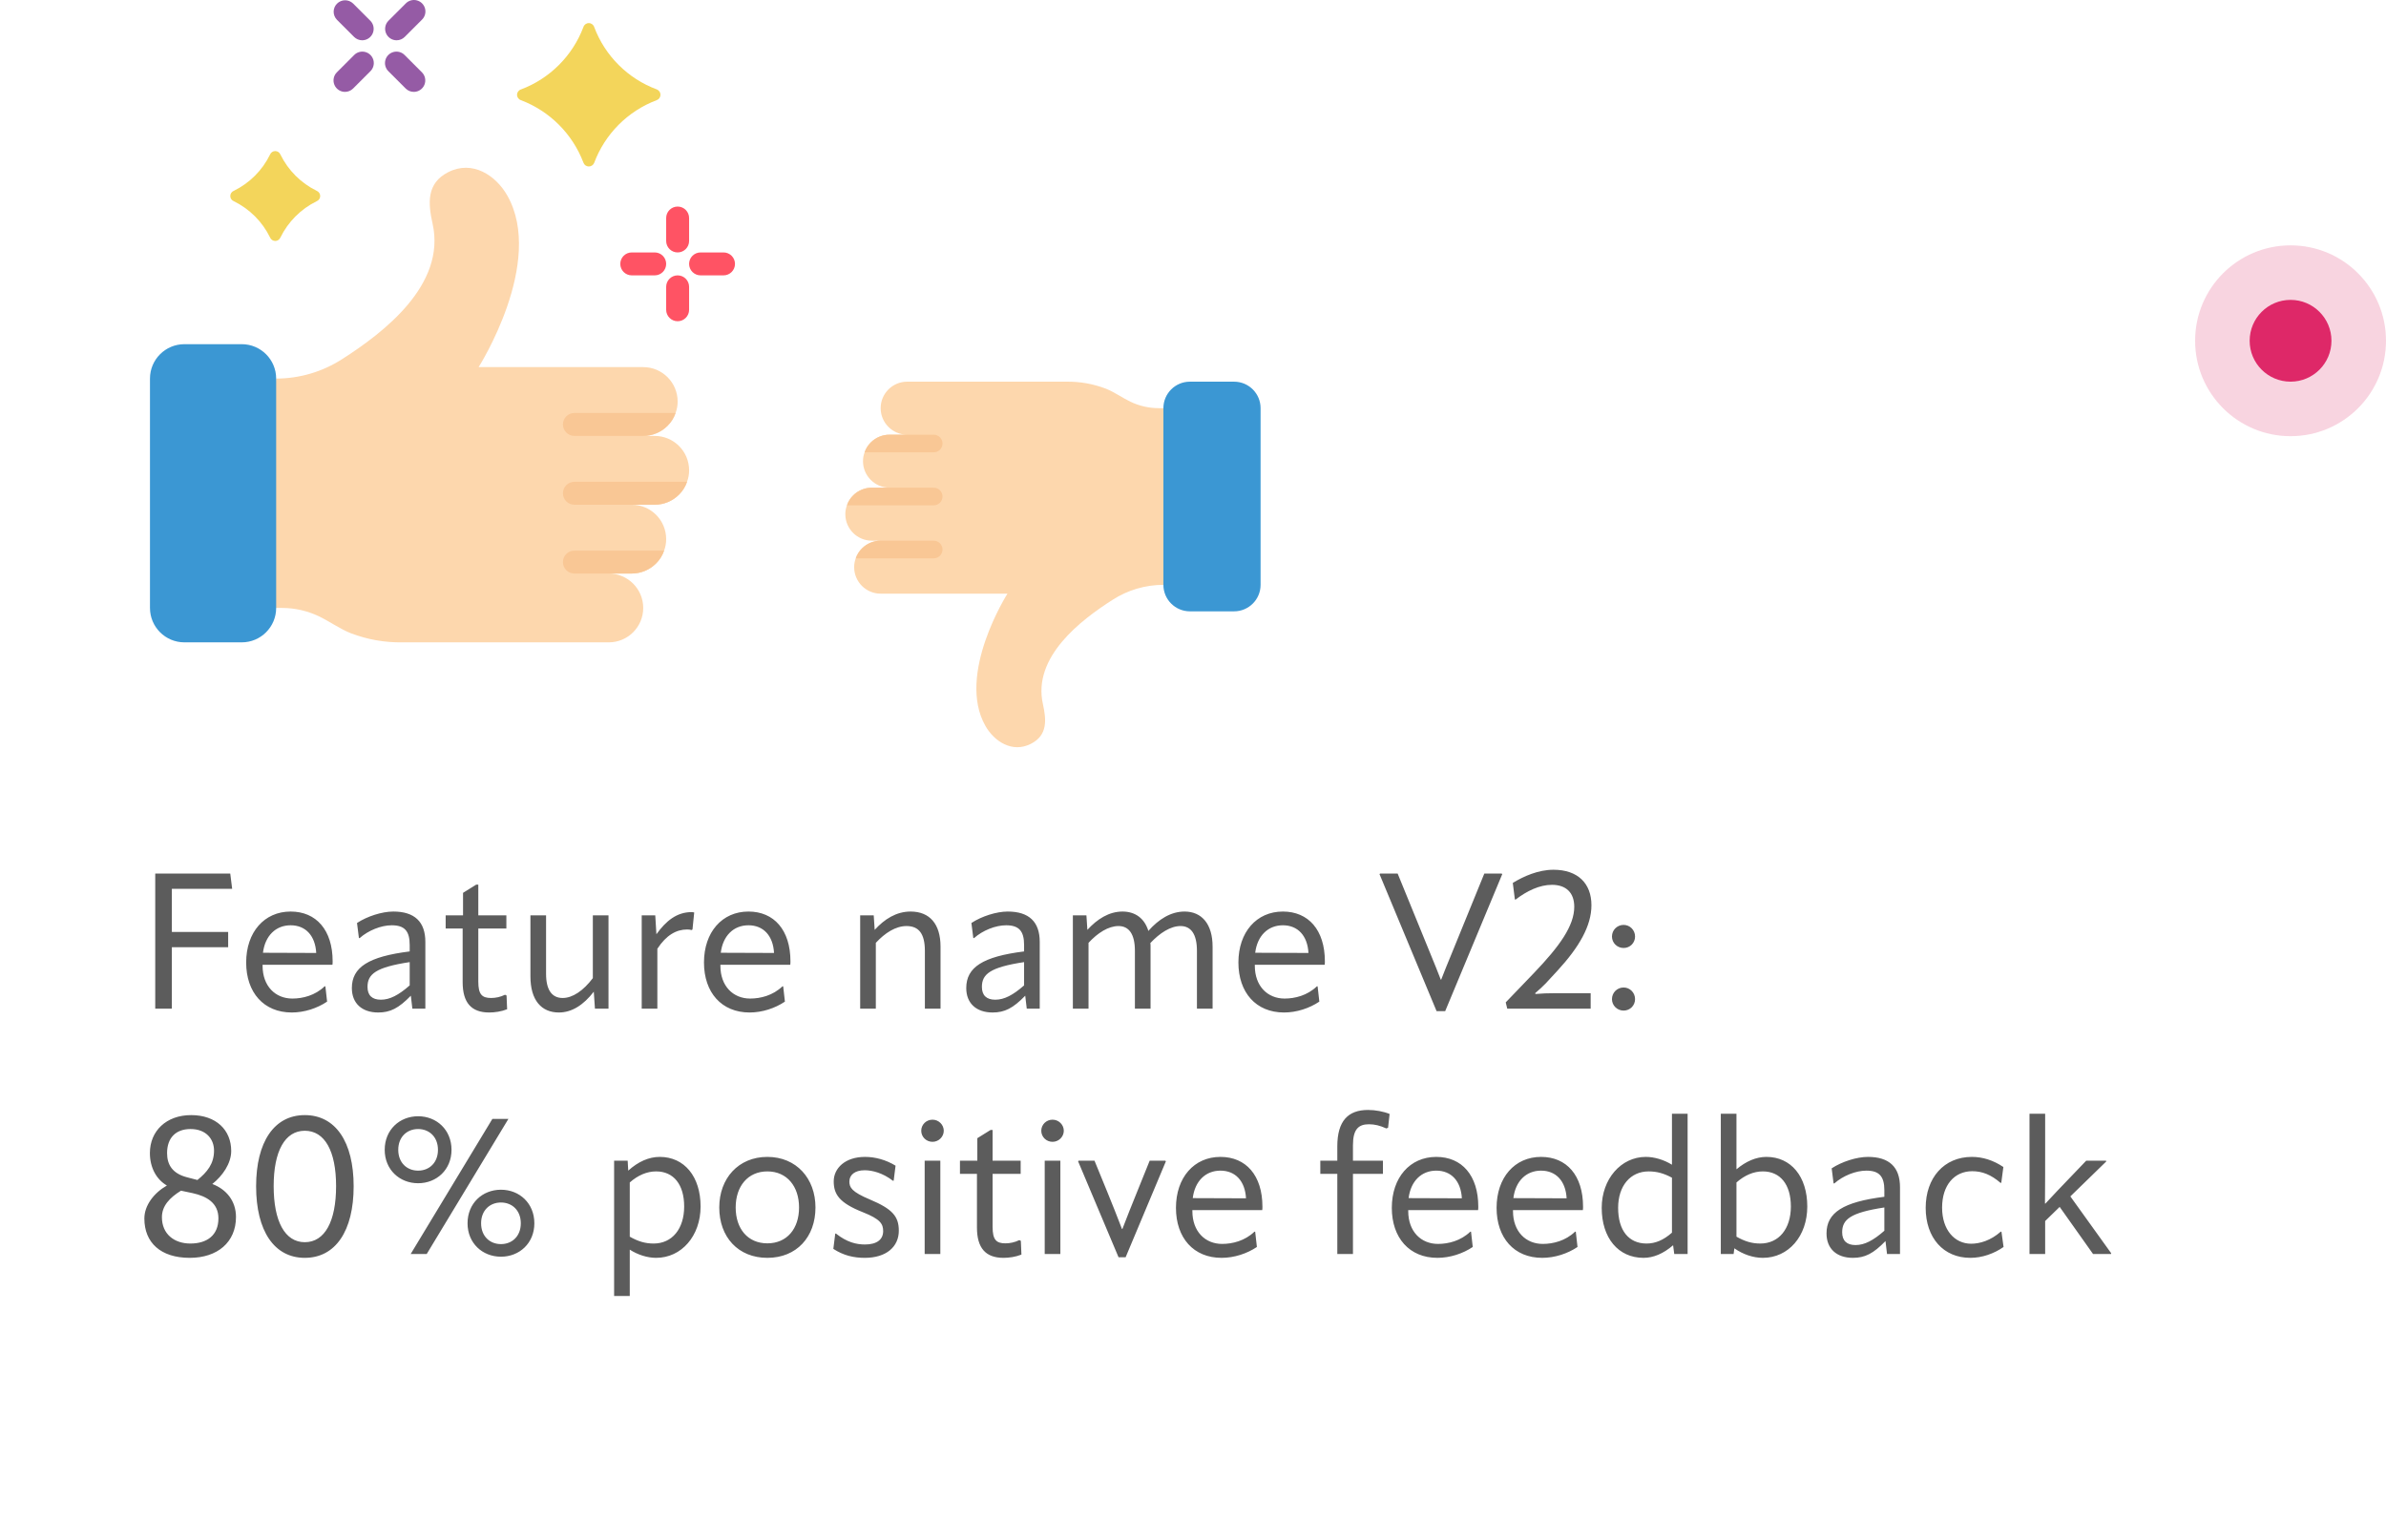 <svg width="175" height="113" viewBox="0 0 175 113" fill="none" xmlns="http://www.w3.org/2000/svg">
<g filter="url(#filter0_d_340_202)">
<rect y="12" width="168" height="91" rx="5" fill="white"/>
</g>
<path d="M17.028 65.208L16.888 64.088H11.386V74H12.604V69.492H16.734V68.372H12.604V65.208H17.028ZM24.383 70.78C24.397 70.668 24.397 70.612 24.397 70.528C24.397 68.232 23.193 66.874 21.317 66.874C19.385 66.874 18.055 68.386 18.055 70.612C18.055 72.81 19.343 74.28 21.401 74.28C22.325 74.28 23.263 73.972 23.991 73.482L23.865 72.362H23.809C23.109 73.034 22.199 73.258 21.443 73.258C20.197 73.258 19.259 72.348 19.259 70.85V70.78H24.383ZM21.317 67.882C22.409 67.882 23.123 68.638 23.193 69.912L19.287 69.898C19.441 68.652 20.225 67.882 21.317 67.882ZM27.739 74.28C28.621 74.28 29.237 73.972 30.133 73.048L30.245 74H31.197V69.1C31.197 67.63 30.413 66.874 28.845 66.874C28.019 66.874 26.927 67.224 26.185 67.714L26.325 68.82H26.381C27.011 68.26 27.949 67.882 28.733 67.882C29.671 67.882 30.049 68.302 30.049 69.324V69.8C27.025 70.178 25.807 70.962 25.807 72.488C25.807 73.608 26.549 74.28 27.739 74.28ZM27.935 73.342C27.291 73.342 26.955 73.02 26.955 72.404C26.955 71.466 27.557 70.962 30.049 70.584V72.292C29.237 73.006 28.593 73.342 27.935 73.342ZM35.879 74.28C36.285 74.28 36.775 74.21 37.195 74.042L37.153 73.034L37.041 72.978C36.705 73.146 36.341 73.216 36.019 73.216C35.347 73.216 35.081 72.95 35.081 72.012V68.12H37.139V67.154H35.081V64.9H34.927L33.961 65.502V67.154H32.687V68.12H33.933V72.054C33.933 73.552 34.563 74.28 35.879 74.28ZM43.481 71.76C42.782 72.684 41.998 73.216 41.27 73.216C40.499 73.216 40.051 72.656 40.051 71.438V67.154H38.904V71.634C38.904 73.384 39.715 74.28 40.989 74.28C41.941 74.28 42.795 73.734 43.551 72.754L43.636 74H44.63V67.154H43.481V71.76ZM50.72 66.916C49.642 66.916 48.844 67.56 48.144 68.54L48.06 67.154H47.066V74H48.214V69.604C48.872 68.596 49.614 68.19 50.398 68.19C50.524 68.19 50.622 68.204 50.72 68.232L50.79 68.19L50.916 66.944C50.888 66.93 50.804 66.916 50.72 66.916ZM57.961 70.78C57.975 70.668 57.975 70.612 57.975 70.528C57.975 68.232 56.771 66.874 54.895 66.874C52.963 66.874 51.633 68.386 51.633 70.612C51.633 72.81 52.921 74.28 54.979 74.28C55.903 74.28 56.841 73.972 57.569 73.482L57.443 72.362H57.387C56.687 73.034 55.777 73.258 55.021 73.258C53.775 73.258 52.837 72.348 52.837 70.85V70.78H57.961ZM54.895 67.882C55.987 67.882 56.701 68.638 56.771 69.912L52.865 69.898C53.019 68.652 53.803 67.882 54.895 67.882ZM66.785 66.874C65.735 66.874 64.867 67.434 64.153 68.218L64.083 67.154H63.089V74H64.237V69.17C64.909 68.442 65.693 67.938 66.491 67.938C67.387 67.938 67.835 68.498 67.835 69.758V74H68.983V69.45C68.983 67.784 68.185 66.874 66.785 66.874ZM72.801 74.28C73.683 74.28 74.299 73.972 75.195 73.048L75.307 74H76.259V69.1C76.259 67.63 75.475 66.874 73.907 66.874C73.081 66.874 71.989 67.224 71.247 67.714L71.387 68.82H71.443C72.073 68.26 73.011 67.882 73.795 67.882C74.733 67.882 75.111 68.302 75.111 69.324V69.8C72.087 70.178 70.869 70.962 70.869 72.488C70.869 73.608 71.611 74.28 72.801 74.28ZM72.997 73.342C72.353 73.342 72.017 73.02 72.017 72.404C72.017 71.466 72.619 70.962 75.111 70.584V72.292C74.299 73.006 73.655 73.342 72.997 73.342ZM86.879 66.874C85.857 66.874 84.961 67.462 84.233 68.288V68.316C83.953 67.378 83.267 66.874 82.329 66.874C81.335 66.874 80.467 67.434 79.753 68.218L79.683 67.154H78.689V74H79.837V69.17C80.509 68.442 81.293 67.938 82.035 67.938C82.791 67.938 83.239 68.512 83.239 69.758V74H84.387V69.45C84.387 69.366 84.387 69.268 84.373 69.184C85.059 68.456 85.843 67.938 86.585 67.938C87.341 67.938 87.789 68.512 87.789 69.758V74H88.937V69.45C88.937 67.784 88.139 66.874 86.879 66.874ZM97.158 70.78C97.172 70.668 97.172 70.612 97.172 70.528C97.172 68.232 95.968 66.874 94.092 66.874C92.16 66.874 90.83 68.386 90.83 70.612C90.83 72.81 92.118 74.28 94.176 74.28C95.1 74.28 96.038 73.972 96.766 73.482L96.64 72.362H96.584C95.884 73.034 94.974 73.258 94.218 73.258C92.972 73.258 92.034 72.348 92.034 70.85V70.78H97.158ZM94.092 67.882C95.184 67.882 95.898 68.638 95.968 69.912L92.062 69.898C92.216 68.652 93 67.882 94.092 67.882ZM105.996 74.182L110.182 64.13L110.14 64.088H108.866L106.388 70.164C106.164 70.696 105.926 71.298 105.702 71.872H105.674C105.45 71.298 105.198 70.654 104.974 70.122L102.51 64.088H101.222L101.18 64.13L105.366 74.182H105.996ZM116.667 74V72.866H113.979C113.475 72.866 113.139 72.88 112.621 72.922L112.593 72.866C112.915 72.586 113.139 72.39 113.377 72.138L114.231 71.214C115.827 69.478 116.723 67.924 116.723 66.412C116.723 64.816 115.729 63.808 113.937 63.808C112.831 63.808 111.753 64.284 110.955 64.774L111.109 65.992H111.165C111.991 65.362 112.915 64.914 113.825 64.914C114.875 64.914 115.463 65.502 115.463 66.524C115.463 67.924 114.385 69.422 112.495 71.396L110.437 73.538L110.549 74H116.667ZM119.083 69.548C119.559 69.548 119.923 69.17 119.923 68.708C119.923 68.232 119.545 67.854 119.083 67.854C118.607 67.854 118.229 68.232 118.229 68.708C118.229 69.17 118.607 69.548 119.083 69.548ZM119.083 74.14C119.559 74.14 119.923 73.762 119.923 73.3C119.923 72.824 119.545 72.446 119.083 72.446C118.607 72.446 118.229 72.824 118.229 73.3C118.229 73.762 118.607 74.14 119.083 74.14ZM15.572 86.862C16.314 86.274 16.958 85.364 16.958 84.44C16.958 82.9 15.852 81.808 14.018 81.808C12.198 81.808 10.994 82.97 10.994 84.594C10.994 85.658 11.47 86.526 12.24 86.974C11.288 87.52 10.588 88.43 10.588 89.396C10.588 91.16 11.778 92.28 13.92 92.28C15.95 92.28 17.308 91.132 17.308 89.284C17.308 88.108 16.608 87.254 15.572 86.862ZM13.976 82.83C15.096 82.83 15.698 83.544 15.698 84.412C15.698 85.378 15.194 85.994 14.48 86.568L13.724 86.372C12.632 86.092 12.254 85.434 12.254 84.594C12.254 83.474 12.898 82.83 13.976 82.83ZM13.962 91.23C12.772 91.23 11.876 90.53 11.876 89.298C11.876 88.472 12.436 87.87 13.276 87.352L14.13 87.534C15.152 87.758 16.02 88.248 16.02 89.382C16.02 90.628 15.18 91.23 13.962 91.23ZM22.354 92.28C24.608 92.28 25.938 90.306 25.938 87.03C25.938 83.768 24.608 81.808 22.354 81.808C20.114 81.808 18.784 83.768 18.784 87.03C18.784 90.306 20.114 92.28 22.354 92.28ZM22.354 91.132C20.898 91.132 20.072 89.606 20.072 87.016C20.072 84.454 20.898 82.956 22.354 82.956C23.824 82.956 24.65 84.454 24.65 87.016C24.65 89.606 23.824 91.132 22.354 91.132ZM30.666 86.806C32.024 86.806 33.116 85.812 33.116 84.356C33.116 82.886 32.024 81.892 30.666 81.892C29.308 81.892 28.216 82.886 28.216 84.356C28.216 85.812 29.308 86.806 30.666 86.806ZM31.296 92L37.288 82.088H36.112L30.12 92H31.296ZM30.666 85.882C29.854 85.882 29.21 85.308 29.21 84.356C29.21 83.404 29.854 82.83 30.666 82.83C31.478 82.83 32.122 83.404 32.122 84.356C32.122 85.308 31.478 85.882 30.666 85.882ZM36.742 92.196C38.1 92.196 39.192 91.202 39.192 89.746C39.192 88.276 38.1 87.282 36.742 87.282C35.384 87.282 34.292 88.276 34.292 89.746C34.292 91.202 35.384 92.196 36.742 92.196ZM36.742 91.272C35.93 91.272 35.286 90.698 35.286 89.746C35.286 88.794 35.93 88.22 36.742 88.22C37.554 88.22 38.198 88.794 38.198 89.746C38.198 90.698 37.554 91.272 36.742 91.272ZM48.388 84.874C47.59 84.874 46.806 85.224 46.078 85.882L46.036 85.154H45.042V95.08H46.19V91.678C46.778 92.056 47.478 92.28 48.122 92.28C49.984 92.28 51.384 90.67 51.384 88.514C51.384 86.316 50.194 84.874 48.388 84.874ZM47.94 91.23C47.324 91.23 46.806 91.076 46.19 90.726V86.75C46.792 86.218 47.45 85.938 48.122 85.938C49.41 85.938 50.18 86.904 50.18 88.514C50.18 90.152 49.298 91.23 47.94 91.23ZM56.282 92.28C58.424 92.28 59.81 90.754 59.81 88.584C59.81 86.456 58.41 84.874 56.282 84.874C54.154 84.874 52.754 86.456 52.754 88.584C52.754 90.754 54.14 92.28 56.282 92.28ZM56.282 91.216C54.84 91.216 53.958 90.138 53.958 88.584C53.958 87.044 54.84 85.938 56.282 85.938C57.724 85.938 58.606 87.044 58.606 88.584C58.606 90.138 57.724 91.216 56.282 91.216ZM63.431 92.28C64.999 92.28 65.923 91.468 65.923 90.292C65.923 89.242 65.461 88.696 63.795 87.996C62.465 87.436 62.297 87.114 62.297 86.68C62.297 86.204 62.689 85.854 63.417 85.854C63.977 85.854 64.747 86.05 65.489 86.624H65.545L65.685 85.518C64.971 85.084 64.187 84.874 63.445 84.874C61.975 84.874 61.149 85.714 61.149 86.666C61.149 87.618 61.555 88.248 63.291 88.934C64.565 89.438 64.775 89.788 64.775 90.32C64.775 90.936 64.313 91.3 63.445 91.3C62.815 91.3 62.129 91.146 61.317 90.502H61.261L61.121 91.622C61.877 92.112 62.619 92.28 63.431 92.28ZM68.394 83.768C68.856 83.768 69.22 83.39 69.22 82.956C69.22 82.522 68.856 82.144 68.394 82.144C67.932 82.144 67.568 82.508 67.568 82.956C67.568 83.404 67.932 83.768 68.394 83.768ZM68.968 92V85.154H67.82V92H68.968ZM73.6 92.28C74.006 92.28 74.496 92.21 74.916 92.042L74.874 91.034L74.762 90.978C74.426 91.146 74.062 91.216 73.74 91.216C73.068 91.216 72.802 90.95 72.802 90.012V86.12H74.86V85.154H72.802V82.9H72.648L71.682 83.502V85.154H70.408V86.12H71.654V90.054C71.654 91.552 72.284 92.28 73.6 92.28ZM77.198 83.768C77.66 83.768 78.024 83.39 78.024 82.956C78.024 82.522 77.66 82.144 77.198 82.144C76.736 82.144 76.372 82.508 76.372 82.956C76.372 83.404 76.736 83.768 77.198 83.768ZM77.772 92V85.154H76.624V92H77.772ZM79.114 85.154L79.072 85.196L82.04 92.238H82.558L85.512 85.196L85.47 85.154H84.322L83.356 87.548C83.006 88.402 82.67 89.256 82.32 90.166H82.292C81.942 89.242 81.578 88.346 81.228 87.478L80.276 85.154H79.114ZM92.578 88.78C92.592 88.668 92.592 88.612 92.592 88.528C92.592 86.232 91.388 84.874 89.512 84.874C87.58 84.874 86.25 86.386 86.25 88.612C86.25 90.81 87.538 92.28 89.596 92.28C90.52 92.28 91.458 91.972 92.186 91.482L92.06 90.362H92.004C91.304 91.034 90.394 91.258 89.638 91.258C88.392 91.258 87.454 90.348 87.454 88.85V88.78H92.578ZM89.512 85.882C90.604 85.882 91.318 86.638 91.388 87.912L87.482 87.898C87.636 86.652 88.42 85.882 89.512 85.882ZM99.232 92V86.12H101.43V85.154H99.232V84.02C99.232 82.844 99.638 82.48 100.408 82.48C100.828 82.48 101.22 82.578 101.682 82.788L101.808 82.732L101.92 81.724C101.472 81.542 100.87 81.43 100.338 81.43C98.882 81.43 98.084 82.228 98.084 84.104V85.154H96.838V86.12H98.084V92H99.232ZM108.41 88.78C108.424 88.668 108.424 88.612 108.424 88.528C108.424 86.232 107.22 84.874 105.344 84.874C103.412 84.874 102.082 86.386 102.082 88.612C102.082 90.81 103.37 92.28 105.428 92.28C106.352 92.28 107.29 91.972 108.018 91.482L107.892 90.362H107.836C107.136 91.034 106.226 91.258 105.47 91.258C104.224 91.258 103.286 90.348 103.286 88.85V88.78H108.41ZM105.344 85.882C106.436 85.882 107.15 86.638 107.22 87.912L103.314 87.898C103.468 86.652 104.252 85.882 105.344 85.882ZM116.094 88.78C116.108 88.668 116.108 88.612 116.108 88.528C116.108 86.232 114.904 84.874 113.028 84.874C111.096 84.874 109.766 86.386 109.766 88.612C109.766 90.81 111.054 92.28 113.112 92.28C114.036 92.28 114.974 91.972 115.702 91.482L115.576 90.362H115.52C114.82 91.034 113.91 91.258 113.154 91.258C111.908 91.258 110.97 90.348 110.97 88.85V88.78H116.094ZM113.028 85.882C114.12 85.882 114.834 86.638 114.904 87.912L110.998 87.898C111.152 86.652 111.936 85.882 113.028 85.882ZM122.629 85.448C122.041 85.084 121.341 84.874 120.711 84.874C118.891 84.874 117.477 86.498 117.477 88.612C117.477 90.824 118.695 92.28 120.543 92.28C121.271 92.28 121.999 91.972 122.713 91.356L122.797 92H123.777V81.71H122.629V85.448ZM118.681 88.612C118.681 87.002 119.577 85.938 120.921 85.938C121.523 85.938 122.027 86.078 122.629 86.4V90.432C122.013 90.978 121.411 91.23 120.767 91.23C119.451 91.23 118.681 90.264 118.681 88.612ZM129.558 84.874C128.802 84.874 128.06 85.196 127.36 85.784V81.71H126.212V92H127.15L127.206 91.58C127.836 92.028 128.592 92.28 129.292 92.28C131.182 92.28 132.554 90.684 132.554 88.514C132.554 86.316 131.364 84.874 129.558 84.874ZM129.11 91.23C128.494 91.23 127.976 91.076 127.36 90.726V86.75C127.962 86.218 128.62 85.938 129.292 85.938C130.58 85.938 131.35 86.904 131.35 88.514C131.35 90.152 130.468 91.23 129.11 91.23ZM135.897 92.28C136.779 92.28 137.395 91.972 138.291 91.048L138.403 92H139.355V87.1C139.355 85.63 138.571 84.874 137.003 84.874C136.177 84.874 135.085 85.224 134.343 85.714L134.483 86.82H134.539C135.169 86.26 136.107 85.882 136.891 85.882C137.829 85.882 138.207 86.302 138.207 87.324V87.8C135.183 88.178 133.965 88.962 133.965 90.488C133.965 91.608 134.707 92.28 135.897 92.28ZM136.093 91.342C135.449 91.342 135.113 91.02 135.113 90.404C135.113 89.466 135.715 88.962 138.207 88.584V90.292C137.395 91.006 136.751 91.342 136.093 91.342ZM144.514 92.28C145.382 92.28 146.25 91.972 146.95 91.482L146.796 90.362H146.74C146.012 91.006 145.214 91.244 144.57 91.244C143.366 91.244 142.442 90.236 142.442 88.598C142.442 86.932 143.352 85.924 144.654 85.924C145.382 85.924 146.026 86.176 146.726 86.778H146.782L146.936 85.616C146.208 85.126 145.424 84.874 144.626 84.874C142.582 84.874 141.238 86.414 141.238 88.612C141.238 90.81 142.54 92.28 144.514 92.28ZM150.001 92V89.578L151.065 88.542L153.515 92H154.831L154.845 91.944L151.849 87.772L154.481 85.21L154.467 85.154H153.011L151.723 86.498C151.149 87.1 150.617 87.646 150.015 88.304L149.987 88.29C150.001 86.918 150.001 85.574 150.001 84.244V81.71H148.853V92H150.001Z" fill="#5C5C5C"/>
<path d="M50.543 34.505C50.544 34.792 50.493 35.077 50.391 35.346C50.272 35.702 50.07 36.025 49.802 36.288C49.33 36.762 48.688 37.029 48.019 37.029H46.336C47.73 37.029 48.86 38.159 48.86 39.553C48.862 39.84 48.81 40.125 48.709 40.394C48.589 40.75 48.387 41.073 48.12 41.336C47.647 41.81 47.005 42.077 46.336 42.077H44.653C46.047 42.077 47.177 43.207 47.177 44.601C47.177 45.995 46.047 47.125 44.653 47.125H29.509C28.222 47.145 26.943 46.919 25.74 46.46C24.916 46.132 24.192 45.602 23.393 45.215C22.544 44.81 21.616 44.6 20.675 44.601H18.572L20.255 27.774C21.967 27.772 23.643 27.279 25.084 26.352C28.121 24.417 32.723 20.9 31.73 16.425C31.394 14.919 31.268 13.446 32.875 12.63C34.658 11.722 36.366 12.874 37.199 14.33C40.001 19.235 35.104 26.933 35.104 26.933H47.177C48.571 26.933 49.701 28.063 49.701 29.457C49.703 29.744 49.652 30.029 49.55 30.298C49.43 30.654 49.229 30.977 48.961 31.24C48.488 31.714 47.847 31.981 47.177 31.981H48.019C49.413 31.981 50.543 33.111 50.543 34.505V34.505Z" fill="#FDD7AD"/>
<path d="M48.708 40.395C48.589 40.751 48.387 41.073 48.119 41.337C47.647 41.811 47.005 42.077 46.336 42.077H42.129C41.664 42.077 41.288 41.7 41.288 41.236C41.288 40.771 41.664 40.395 42.129 40.395H48.708Z" fill="#F9C795"/>
<path d="M50.391 35.347C50.272 35.703 50.07 36.026 49.802 36.289C49.33 36.763 48.688 37.029 48.019 37.029H42.129C41.664 37.029 41.288 36.653 41.288 36.188C41.288 35.723 41.664 35.347 42.129 35.347H50.391Z" fill="#F9C795"/>
<path d="M49.55 30.298C49.43 30.654 49.228 30.977 48.961 31.24C48.488 31.714 47.846 31.981 47.177 31.98H42.129C41.664 31.98 41.288 31.604 41.288 31.139C41.288 30.674 41.664 30.298 42.129 30.298H49.55Z" fill="#F9C795"/>
<path d="M17.731 25.25H13.524C12.13 25.25 11 26.38 11 27.774V44.601C11 45.995 12.13 47.125 13.524 47.125H17.731C19.125 47.125 20.255 45.995 20.255 44.601V27.774C20.255 26.38 19.125 25.25 17.731 25.25Z" fill="#3B97D3"/>
<path d="M49.701 18.52C49.236 18.52 48.86 18.143 48.86 17.678V15.996C48.86 15.531 49.236 15.154 49.701 15.154C50.166 15.154 50.542 15.531 50.542 15.996V17.678C50.542 18.143 50.166 18.52 49.701 18.52Z" fill="#FF5364"/>
<path d="M49.701 23.567C49.236 23.567 48.86 23.191 48.86 22.726V21.044C48.86 20.579 49.236 20.202 49.701 20.202C50.166 20.202 50.542 20.579 50.542 21.044V22.726C50.542 23.191 50.166 23.567 49.701 23.567Z" fill="#FF5364"/>
<path d="M53.066 20.202H51.384C50.919 20.202 50.542 19.826 50.542 19.361C50.542 18.896 50.919 18.52 51.384 18.52H53.066C53.531 18.52 53.908 18.896 53.908 19.361C53.908 19.826 53.531 20.202 53.066 20.202Z" fill="#FF5364"/>
<path d="M48.019 20.202H46.336C45.871 20.202 45.495 19.826 45.495 19.361C45.495 18.896 45.871 18.52 46.336 18.52H48.019C48.483 18.52 48.86 18.896 48.86 19.361C48.86 19.826 48.483 20.202 48.019 20.202Z" fill="#FF5364"/>
<path d="M30.351 6.741C30.127 6.741 29.913 6.652 29.756 6.495L28.494 5.233C28.275 5.021 28.187 4.709 28.264 4.414C28.341 4.12 28.571 3.891 28.865 3.814C29.159 3.737 29.472 3.824 29.683 4.043L30.945 5.305C31.186 5.546 31.258 5.907 31.128 6.222C30.997 6.536 30.691 6.741 30.351 6.741V6.741Z" fill="#955BA5"/>
<path d="M26.565 2.955C26.342 2.955 26.128 2.866 25.97 2.708L24.708 1.446C24.389 1.116 24.394 0.591 24.718 0.267C25.043 -0.058 25.567 -0.062 25.898 0.257L27.16 1.519C27.4 1.759 27.472 2.121 27.342 2.435C27.212 2.75 26.905 2.955 26.565 2.955Z" fill="#955BA5"/>
<path d="M25.303 6.741C24.962 6.741 24.656 6.536 24.526 6.222C24.395 5.907 24.467 5.546 24.708 5.305L25.97 4.043C26.181 3.824 26.494 3.737 26.788 3.814C27.082 3.891 27.312 4.12 27.389 4.414C27.466 4.709 27.378 5.021 27.159 5.233L25.897 6.495C25.74 6.652 25.526 6.741 25.303 6.741V6.741Z" fill="#955BA5"/>
<path d="M29.088 2.955C28.748 2.955 28.442 2.75 28.311 2.436C28.181 2.121 28.253 1.759 28.494 1.519L29.756 0.257C29.967 0.038 30.28 -0.05 30.574 0.027C30.868 0.104 31.098 0.334 31.175 0.628C31.252 0.922 31.164 1.235 30.945 1.447L29.683 2.709C29.526 2.866 29.312 2.955 29.088 2.955V2.955Z" fill="#955BA5"/>
<path d="M48.157 7.351C46.042 8.152 44.374 9.826 43.581 11.945C43.517 12.11 43.356 12.217 43.179 12.214C43.002 12.21 42.846 12.096 42.79 11.928C41.987 9.819 40.322 8.154 38.213 7.351C38.041 7.297 37.923 7.137 37.923 6.956C37.923 6.775 38.041 6.615 38.213 6.56C40.326 5.764 41.994 4.097 42.79 1.983C42.844 1.811 43.004 1.694 43.185 1.694C43.366 1.694 43.526 1.811 43.581 1.983C44.377 4.102 46.052 5.772 48.174 6.56C48.339 6.624 48.447 6.785 48.443 6.962C48.439 7.139 48.325 7.294 48.157 7.351V7.351Z" fill="#F3D55B"/>
<path d="M23.233 14.759C22.072 15.327 21.134 16.265 20.566 17.426C20.502 17.578 20.353 17.678 20.188 17.678C20.022 17.678 19.873 17.578 19.809 17.426C19.243 16.264 18.304 15.325 17.142 14.759C16.989 14.695 16.89 14.546 16.89 14.38C16.89 14.215 16.989 14.066 17.142 14.002C18.304 13.436 19.243 12.497 19.809 11.335C19.873 11.182 20.022 11.083 20.188 11.083C20.353 11.083 20.502 11.182 20.566 11.335C21.134 12.495 22.072 13.434 23.233 14.002C23.386 14.066 23.485 14.215 23.485 14.38C23.485 14.546 23.386 14.695 23.233 14.759Z" fill="#F3D55B"/>
<path d="M62 37.721C61.999 37.5 62.038 37.28 62.117 37.073C62.209 36.799 62.364 36.55 62.57 36.347C62.934 35.982 63.429 35.777 63.944 35.777H65.24C64.166 35.777 63.296 34.907 63.296 33.833C63.295 33.612 63.334 33.392 63.413 33.185C63.505 32.911 63.66 32.662 63.866 32.459C64.23 32.094 64.725 31.889 65.24 31.889H66.536C65.463 31.889 64.592 31.019 64.592 29.945C64.592 28.871 65.463 28.001 66.536 28.001H78.201C79.192 27.985 80.177 28.159 81.104 28.513C81.739 28.766 82.296 29.174 82.912 29.472C83.565 29.784 84.281 29.946 85.005 29.945H86.625L85.329 42.906C84.01 42.907 82.719 43.287 81.609 44.001C79.27 45.491 75.725 48.2 76.49 51.647C76.749 52.807 76.846 53.941 75.609 54.57C74.235 55.27 72.919 54.382 72.278 53.261C70.12 49.483 73.891 43.553 73.891 43.553H64.592C63.519 43.553 62.648 42.683 62.648 41.609C62.647 41.388 62.686 41.168 62.765 40.961C62.857 40.687 63.012 40.438 63.218 40.236C63.582 39.87 64.077 39.665 64.592 39.665H63.944C62.87 39.665 62 38.795 62 37.721V37.721Z" fill="#FDD7AD"/>
<path d="M63.413 33.185C63.505 32.911 63.66 32.663 63.867 32.46C64.23 32.095 64.725 31.89 65.24 31.89H68.48C68.838 31.89 69.128 32.18 69.128 32.538C69.128 32.895 68.838 33.185 68.48 33.185H63.413Z" fill="#F9C795"/>
<path d="M62.117 37.073C62.209 36.799 62.364 36.55 62.57 36.347C62.934 35.982 63.429 35.777 63.944 35.777H68.48C68.838 35.777 69.128 36.067 69.128 36.425C69.128 36.783 68.838 37.073 68.48 37.073H62.117Z" fill="#F9C795"/>
<path d="M62.765 40.962C62.857 40.688 63.012 40.439 63.218 40.236C63.582 39.871 64.077 39.666 64.592 39.666H68.48C68.838 39.666 69.128 39.956 69.128 40.314C69.128 40.672 68.838 40.962 68.48 40.962H62.765Z" fill="#F9C795"/>
<path d="M87.273 44.85H90.513C91.587 44.85 92.457 43.979 92.457 42.906V29.945C92.457 28.871 91.587 28.001 90.513 28.001H87.273C86.199 28.001 85.329 28.871 85.329 29.945V42.906C85.329 43.979 86.199 44.85 87.273 44.85Z" fill="#3B97D3"/>
<circle opacity="0.2" cx="168" cy="25" r="7" fill="#DE2868"/>
<circle cx="168" cy="25" r="3" fill="#DE2868"/>
<defs>
<filter id="filter0_d_340_202" x="0" y="12" width="168" height="101" filterUnits="userSpaceOnUse" color-interpolation-filters="sRGB">
<feFlood flood-opacity="0" result="BackgroundImageFix"/>
<feColorMatrix in="SourceAlpha" type="matrix" values="0 0 0 0 0 0 0 0 0 0 0 0 0 0 0 0 0 0 127 0" result="hardAlpha"/>
<feMorphology radius="7" operator="erode" in="SourceAlpha" result="effect1_dropShadow_340_202"/>
<feOffset dy="10"/>
<feGaussianBlur stdDeviation="3.5"/>
<feComposite in2="hardAlpha" operator="out"/>
<feColorMatrix type="matrix" values="0 0 0 0 0 0 0 0 0 0 0 0 0 0 0 0 0 0 0.15 0"/>
<feBlend mode="normal" in2="BackgroundImageFix" result="effect1_dropShadow_340_202"/>
<feBlend mode="normal" in="SourceGraphic" in2="effect1_dropShadow_340_202" result="shape"/>
</filter>
</defs>
</svg>
